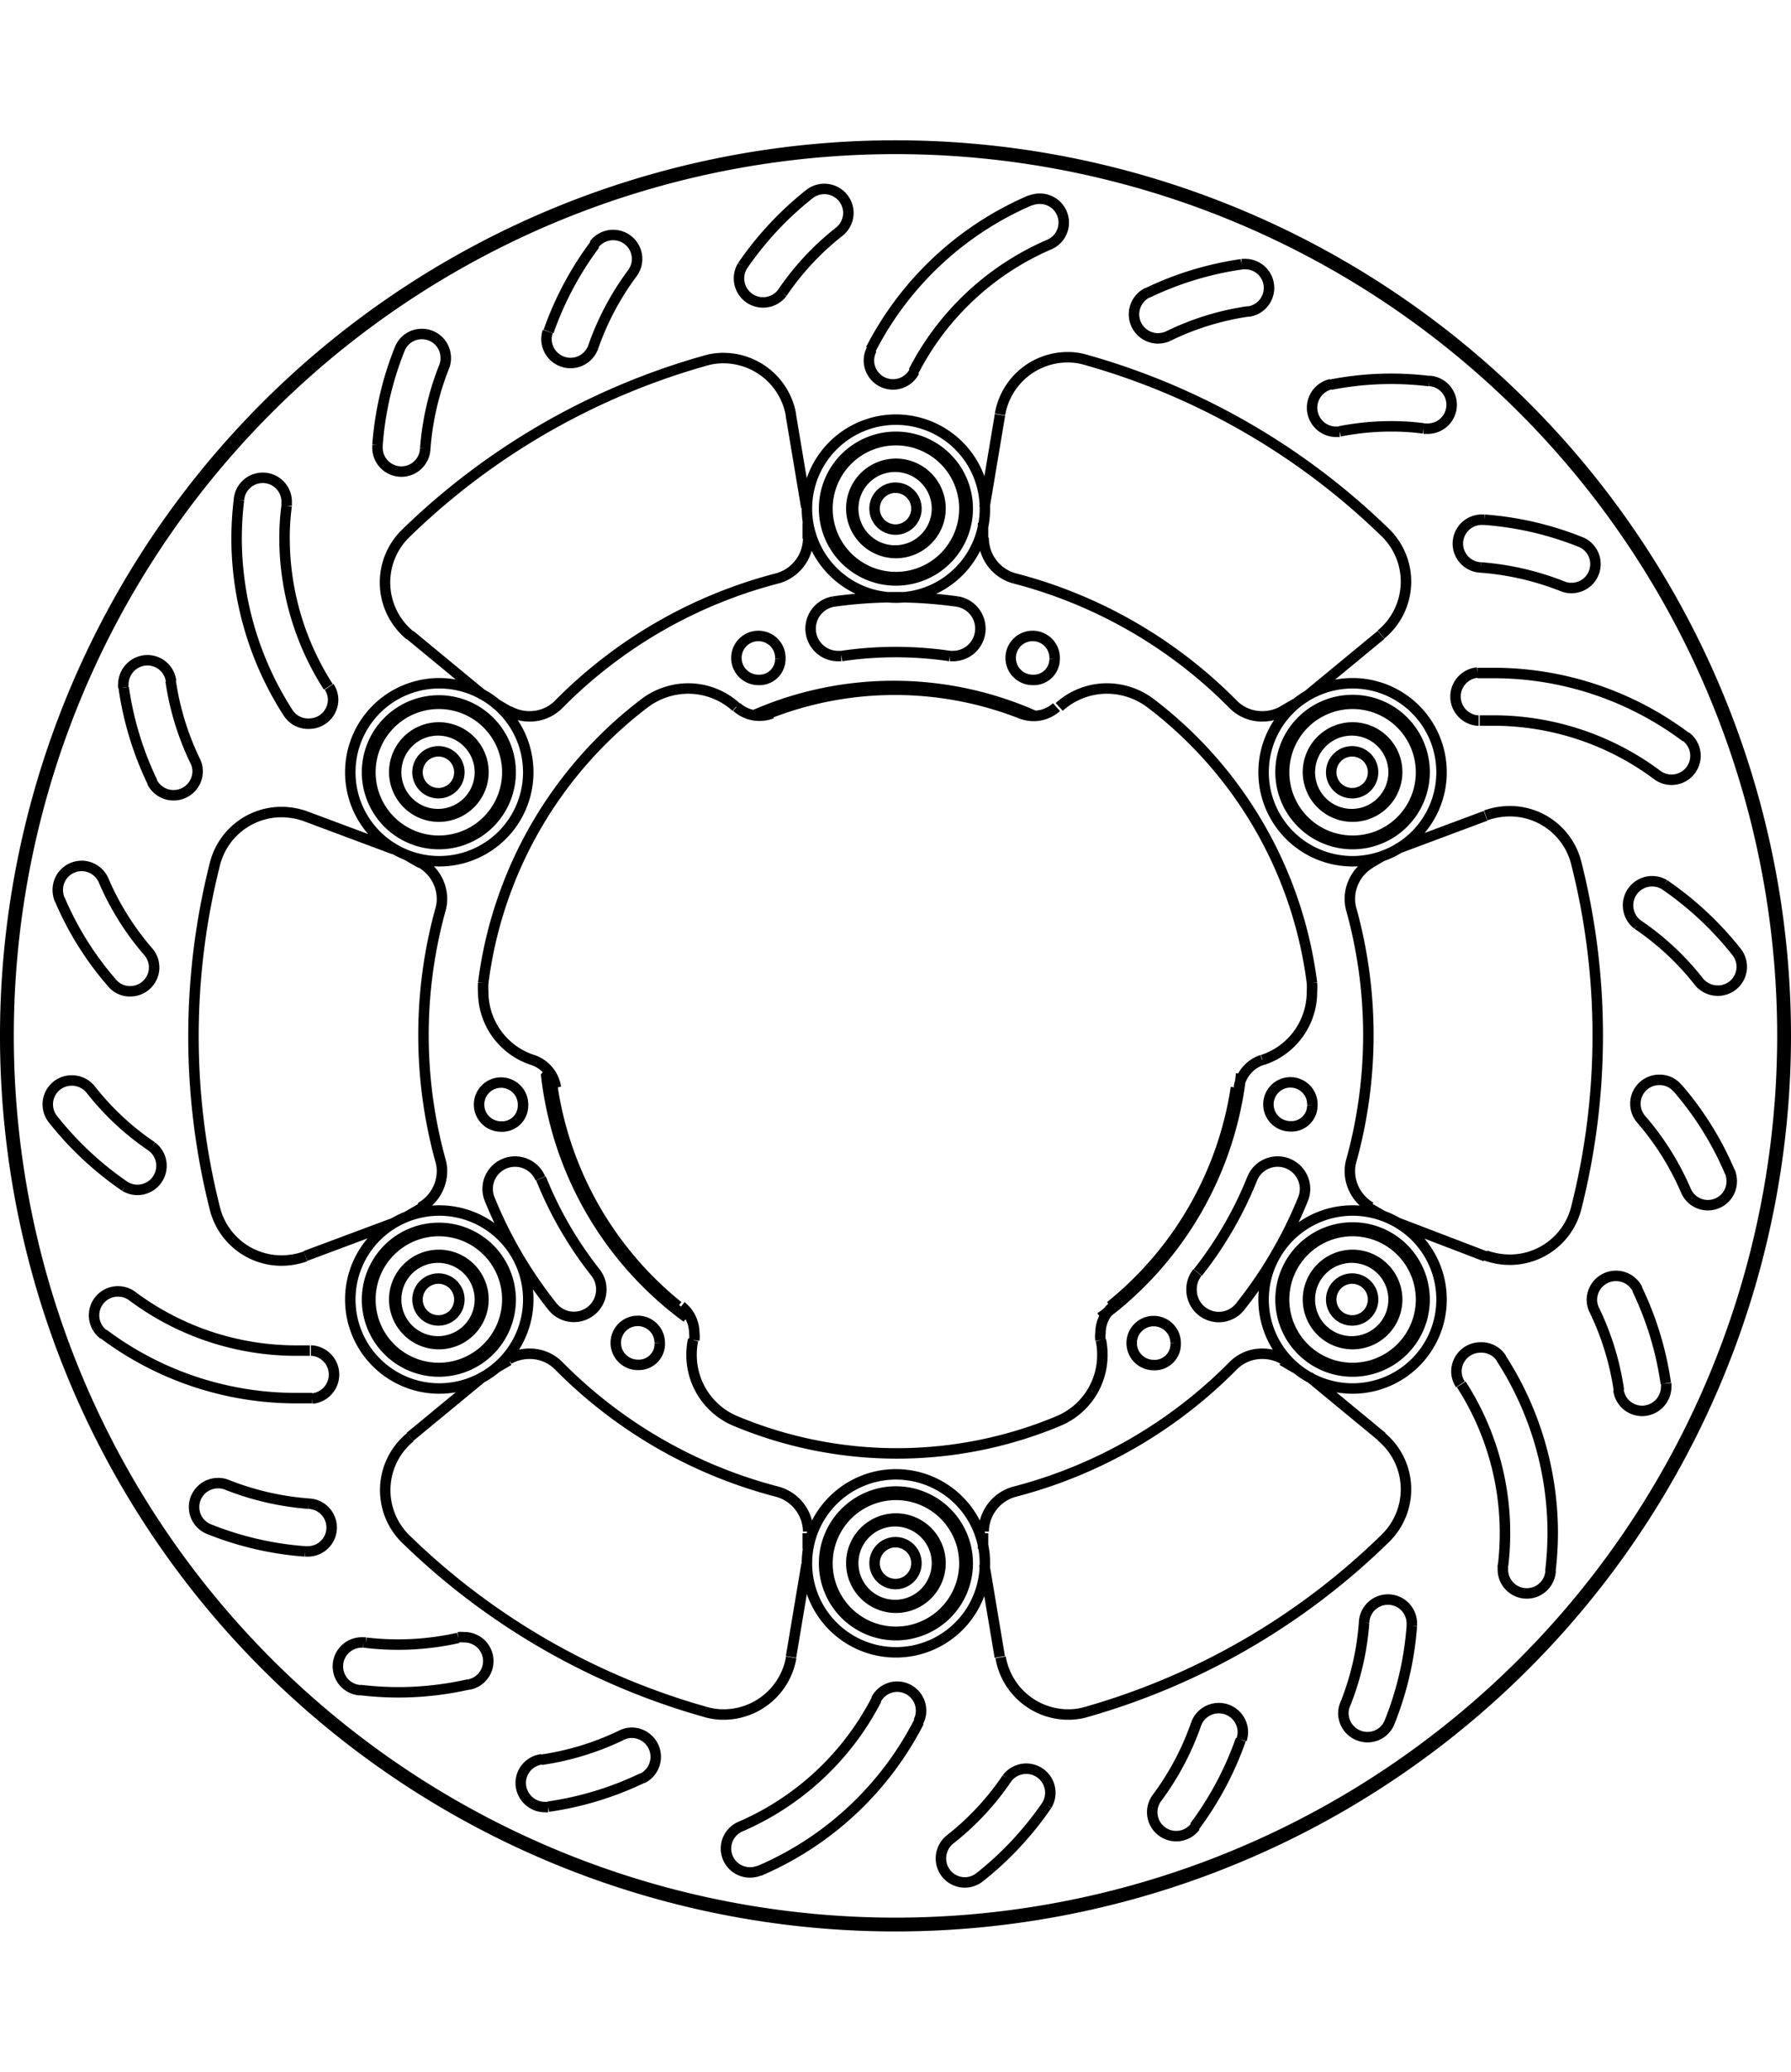 <svg xmlns="http://www.w3.org/2000/svg" width="1934" height="2237" viewBox="0 0 85.54 85.54"><defs><style>.a{fill:none;stroke:#000;stroke-linejoin:bevel;stroke-width:0.5px;}</style></defs><path class="a" d="M291.81,444.5v-.75m0-47.5v-.75m22.66,9,.65-.38m-42.44,24.5.66-.38m41.78,7.64-.65-.38m-41.13-23.74-.66-.38m19.07,33.86-.74,4.42m9.24-54.9.74-4.42m-28.18,48.81,3.49-2.88m42.89-35.42-3.49,2.88m4.25,7.34,4.23-1.58m-52.13,19.44-4.23,1.58m0-21,4.23,1.58m52.13,19.44L320,428.93m-4.25,7.34,3.49,2.88M276.3,403.73l-3.49-2.88M291,390.34l.74,4.42m9.24,54.9-.74-4.42m-.06-49.74v.75m0,47.5v.75m19.13-33.12-.66.38M277.53,435.5l-.65.38m41.78-7.64.66.38m-42.44-24.5.65.38m-2.36,2.91h0a1,1,0,1,0-1,1,1,1,0,0,0,1-1m2.45,0h0a3.43,3.43,0,1,0-3.43,3.43,3.43,3.43,0,0,0,3.43-3.43m-1.47,0h0a2,2,0,1,0-2,2,2,2,0,0,0,2-2m.17,0h0a2.13,2.13,0,1,0-2.13,2.12,2.13,2.13,0,0,0,2.13-2.12m1.14,0h0a3.27,3.27,0,1,0-3.27,3.27,3.27,3.27,0,0,0,3.27-3.27m-2.29,25.18h0a1,1,0,1,0-1,1,1,1,0,0,0,1-1m2.45,0h0a3.43,3.43,0,1,0-3.43,3.44,3.43,3.43,0,0,0,3.43-3.44m-1.47,0h0a2,2,0,1,0-2,2,2,2,0,0,0,2-2m.17,0h0a2.13,2.13,0,1,0-2.13,2.13,2.13,2.13,0,0,0,2.13-2.13m1.14,0h0a3.27,3.27,0,1,0-3.27,3.27,3.28,3.28,0,0,0,3.27-3.27M297,445.18h0a1,1,0,1,0-1,1,1,1,0,0,0,1-1m2.45,0h0a3.43,3.43,0,1,0-3.43,3.44,3.43,3.43,0,0,0,3.43-3.44m-1.47,0h0a2,2,0,1,0-2,2,2,2,0,0,0,2-2m.17,0h0a2.13,2.13,0,1,0-2.13,2.13,2.13,2.13,0,0,0,2.13-2.13m1.14,0h0a3.27,3.27,0,1,0-3.27,3.28,3.27,3.27,0,0,0,3.27-3.28M297,394.82h0a1,1,0,1,0-1,1,1,1,0,0,0,1-1m2.45,0h0a3.43,3.43,0,1,0-3.43,3.43,3.43,3.43,0,0,0,3.43-3.43m-1.47,0h0a2,2,0,1,0-2,2,2,2,0,0,0,2-2m.17,0h0a2.13,2.13,0,1,0-2.13,2.12,2.13,2.13,0,0,0,2.13-2.12m1.14,0h0a3.27,3.27,0,1,0-3.27,3.27,3.27,3.27,0,0,0,3.27-3.27m19.52,37.77h0a1,1,0,1,0-1,1,1,1,0,0,0,1-1m2.46,0h0a3.44,3.44,0,1,0-3.44,3.44,3.44,3.44,0,0,0,3.44-3.44m-1.48,0h0a2,2,0,1,0-2,2,2,2,0,0,0,2-2m.17,0h0a2.13,2.13,0,1,0-2.13,2.13,2.13,2.13,0,0,0,2.13-2.13m1.14,0h0a3.27,3.27,0,1,0-3.27,3.27,3.27,3.27,0,0,0,3.27-3.27m-2.29-25.18h0a1,1,0,1,0-1,1,1,1,0,0,0,1-1m2.46,0h0a3.44,3.44,0,1,0-3.44,3.43,3.44,3.44,0,0,0,3.44-3.43m-1.48,0h0a2,2,0,1,0-2,2,2,2,0,0,0,2-2m.17,0h0a2.13,2.13,0,1,0-2.13,2.12,2.13,2.13,0,0,0,2.13-2.12m1.14,0h0a3.27,3.27,0,1,0-3.27,3.27,3.26,3.26,0,0,0,3.27-3.27m-42.64,25.18h0a4.25,4.25,0,1,0-4.25,4.25,4.25,4.25,0,0,0,4.25-4.25m0-25.18h0a4.25,4.25,0,1,0-4.25,4.25,4.25,4.25,0,0,0,4.25-4.25m21.81-12.59h0a4.25,4.25,0,1,0-4.25,4.25,4.25,4.25,0,0,0,4.25-4.25m0,50.36h0a4.25,4.25,0,1,0-4.25,4.26,4.25,4.25,0,0,0,4.25-4.26m21.81-37.77h0a4.25,4.25,0,1,0-4.25,4.25,4.25,4.25,0,0,0,4.25-4.25m0,25.18h0a4.25,4.25,0,1,0-4.25,4.25,4.25,4.25,0,0,0,4.25-4.25m-21.87-36.34h0a2,2,0,0,0,1.47,1.9m10.43,6h0a22.65,22.65,0,0,0-10.43-6m10.43,6h0a1.94,1.94,0,0,0,1.4.59,2,2,0,0,0,1-.26m4.19,7.26h0a2,2,0,0,0-1,1.7,1.81,1.81,0,0,0,.07.52m0,12h0a22.51,22.51,0,0,0,0-12m0,12h0a1.81,1.81,0,0,0-.07.52,2,2,0,0,0,1,1.7m-4.19,7.26h0a2,2,0,0,0-1-.26,1.94,1.94,0,0,0-1.4.59m-10.43,6h0a22.65,22.65,0,0,0,10.43-6m-10.43,6h0a2,2,0,0,0-1.47,1.9m-8.38,0h0a2,2,0,0,0-1.47-1.9m-10.43-6h0a22.65,22.65,0,0,0,10.43,6m-10.43-6h0a1.94,1.94,0,0,0-1.4-.59,2,2,0,0,0-1,.26m-4.19-7.26h0a2,2,0,0,0,1-1.7,1.81,1.81,0,0,0-.07-.52m0-12h0a22.51,22.51,0,0,0,0,12m0-12h0a1.81,1.81,0,0,0,.07-.52,2,2,0,0,0-1-1.7m4.19-7.26h0a2,2,0,0,0,1,.26,1.94,1.94,0,0,0,1.4-.59m10.43-6h0a22.65,22.65,0,0,0-10.43,6m10.43-6h0a2,2,0,0,0,1.47-1.9m-13.62,27.08h0a1.05,1.05,0,1,0-1.05,1,1,1,0,0,0,1.05-1m31.17,11.34h0a1.05,1.05,0,1,0-1.05,1.05,1,1,0,0,0,1.05-1.05M303.6,402h0a1.05,1.05,0,1,0-1.05,1,1,1,0,0,0,1.05-1m-18.86,32.66h0a1.05,1.05,0,1,0-1.05,1.05,1,1,0,0,0,1.05-1.05m31.17-11.34h0a1.05,1.05,0,1,0-1.05,1,1,1,0,0,0,1.05-1M290.5,402h0a1.05,1.05,0,1,0-1.05,1,1,1,0,0,0,1.05-1m8.1-.14h.18a1.31,1.31,0,0,0,.19-2.6m0,0h0a21.11,21.11,0,0,0-5.94,0m0,0h0a1.31,1.31,0,0,0,.19,2.6h.19m5.19,0h0a17.75,17.75,0,0,0-5.18,0m17,29.44h0a1.27,1.27,0,0,0-.28.81,1.3,1.3,0,0,0,2.33.81m0,0h0a20.74,20.74,0,0,0,3-5.14m0,0h0a1.32,1.32,0,0,0,.09-.48,1.31,1.31,0,0,0-2.52-.49m-2.6,4.49h0a18.13,18.13,0,0,0,2.6-4.49m-34,0h0a1.31,1.31,0,0,0-2.52.49,1.32,1.32,0,0,0,.09.48m0,0h0a20.74,20.74,0,0,0,3,5.14m0,0h0a1.31,1.31,0,0,0,2.06-1.62m-2.6-4.49h0a18.13,18.13,0,0,0,2.6,4.49m4.66,3.23h0a3.35,3.35,0,0,0-.07.71,3.41,3.41,0,0,0,2.09,3.15m0,0h0a20,20,0,0,0,15.44,0m0,0h0a3.41,3.41,0,0,0,2.09-3.15,3.35,3.35,0,0,0-.07-.71m7.72-13.38h0a3.41,3.41,0,0,0,2.36-3.25,3.22,3.22,0,0,0,0-.43m0,0h0a19.92,19.92,0,0,0-7.71-13.36m0,0h0a3.47,3.47,0,0,0-2.07-.7,3.4,3.4,0,0,0-2.29.88m-15.44,0h0a3.4,3.4,0,0,0-2.29-.88,3.47,3.47,0,0,0-2.07.7m0,0h0a19.92,19.92,0,0,0-7.71,13.36m0,0h0a3.22,3.22,0,0,0,0,.43,3.41,3.41,0,0,0,2.36,3.25m9.74-16.86h0a1.63,1.63,0,0,0,1.09.42,1.73,1.73,0,0,0,.6-.11m-10.32,17.86h0a1.64,1.64,0,0,0-1.11-1.31m7.72,13.38h0a1.32,1.32,0,0,0,0-.34,1.64,1.64,0,0,0-.62-1.28m20.64,0h0a1.64,1.64,0,0,0-.62,1.28,1.32,1.32,0,0,0,0,.34m7.72-13.38h0a1.64,1.64,0,0,0-1.11,1.31M302,404.61h0a1.73,1.73,0,0,0,.6.11,1.63,1.63,0,0,0,1.09-.42m-1.69.31h0a16.52,16.52,0,0,0-12.06,0m-10.32,17.86h0a16.59,16.59,0,0,0,6,10.44m20.64,0h0a16.59,16.59,0,0,0,6-10.44m-9.63-17.76h0a16.61,16.61,0,0,0-13.44,0m16.6,28.74h0a16.69,16.69,0,0,0,6.72-11.64m-33.2,0h0a16.69,16.69,0,0,0,6.72,11.64M338.52,420h0A42.52,42.52,0,1,0,296,462.52,42.54,42.54,0,0,0,338.52,420m-59.1,36.81h0a15.43,15.43,0,0,0,4.5-1.37m-4.82-.89h0a1.14,1.14,0,0,0-1,1.13,1.16,1.16,0,0,0,1.15,1.15l.16,0m-.32-2.26h0a13.12,13.12,0,0,0,3.82-1.17m1,2.06h0a1.15,1.15,0,0,0-.5-2.18,1.11,1.11,0,0,0-.5.12m6.6,6.47h0a15.35,15.35,0,0,0,7.61-7.11m-8.52,5h0a1.14,1.14,0,0,0,.45,2.19,1.22,1.22,0,0,0,.46-.09m-.91-2.1h0a13.19,13.19,0,0,0,6.49-6.06m2,1.05h0a1.06,1.06,0,0,0,.13-.52,1.14,1.14,0,0,0-1.15-1.15,1.13,1.13,0,0,0-1,.62m4.95,8.48h0a15.65,15.65,0,0,0,3.21-3.44m-4.63,1.64h0a1.16,1.16,0,0,0-.43.9,1.14,1.14,0,0,0,1.85.9m-1.42-1.8h0a12.88,12.88,0,0,0,2.73-2.93m1.9,1.29h0a1.15,1.15,0,0,0-1.9-1.29m8.95,2.31h0a15.48,15.48,0,0,0,2.21-4.15m-4,2.78h0a1.14,1.14,0,1,0,1.83,1.37m-1.83-1.37h0a13.14,13.14,0,0,0,1.87-3.53m2.17.75h0a1.21,1.21,0,0,0,.06-.38,1.15,1.15,0,0,0-2.23-.37m9.24-.09h0a15.35,15.35,0,0,0,1.06-4.58m-3.18,3.73h0a1.07,1.07,0,0,0-.09.43,1.15,1.15,0,0,0,1.15,1.14,1.13,1.13,0,0,0,1.06-.72m-2.12-.85h0a13,13,0,0,0,.9-3.9m2.28.17h0v-.09a1.14,1.14,0,0,0-2.28-.08m8.9-2.47h0a15.7,15.7,0,0,0,.11-1.81,15.4,15.4,0,0,0-2.46-8.34m.08,9.88h0a.61.61,0,0,0,0,.14,1.14,1.14,0,0,0,2.28.13m-2.27-.27h0a13.12,13.12,0,0,0-2-8.64m1.92-1.24h0a1.13,1.13,0,0,0-1-.52,1.15,1.15,0,0,0-1.15,1.14,1.13,1.13,0,0,0,.19.62m9.81-.05h0a15.43,15.43,0,0,0-1.37-4.5m-.89,4.82h0a1.14,1.14,0,0,0,1.13,1,1.16,1.16,0,0,0,1.15-1.15.88.88,0,0,0,0-.16m-2.26.32h0a13.12,13.12,0,0,0-1.17-3.82m2.06-1h0a1.15,1.15,0,0,0-2.18.5,1.11,1.11,0,0,0,.12.5m6.47-6.6h0a15.22,15.22,0,0,0-2.49-4m.39,4.89h0a1.14,1.14,0,0,0,2.19-.45,1.22,1.22,0,0,0-.09-.46m-2.1.91h0a13.06,13.06,0,0,0-2.13-3.4m1.73-1.49h0a1.1,1.1,0,0,0-.86-.4,1.14,1.14,0,0,0-.87,1.89m4.55-8h0a15.65,15.65,0,0,0-3.44-3.21m1.64,4.63h0a1.16,1.16,0,0,0,.9.43,1.14,1.14,0,0,0,.9-1.85m-1.8,1.42h0a12.88,12.88,0,0,0-2.93-2.73m1.29-1.9h0a1.15,1.15,0,0,0-1.29,1.9m2.31-8.95h0a15.32,15.32,0,0,0-9.2-3.06l-.76,0m8.59,4.87h0a1.14,1.14,0,1,0,1.37-1.83m-1.37,1.83h0a13.08,13.08,0,0,0-7.83-2.6l-.65,0m-.11-2.29h0a1.15,1.15,0,0,0,0,2.29h.06m4.86-8.53h0a15.35,15.35,0,0,0-4.58-1.06m3.73,3.18h0a1.06,1.06,0,0,0,.43.08,1.14,1.14,0,0,0,1.14-1.14,1.13,1.13,0,0,0-.72-1.06m-.85,2.12h0a13.34,13.34,0,0,0-3.9-.9m.17-2.28h-.09a1.14,1.14,0,0,0-.08,2.28m-2.47-8.9h0a15,15,0,0,0-4.7.17m4.43,2.1h.13a1.14,1.14,0,0,0,.14-2.28m-.27,2.27h0a11.38,11.38,0,0,0-1.54-.1,12.66,12.66,0,0,0-2.46.24m-.43-2.25h0a1.15,1.15,0,0,0,.21,2.27l.22,0m-4.69-8h0a15.43,15.43,0,0,0-4.5,1.37m4.82.89h0a1.14,1.14,0,0,0-.16-2.27h-.16m.32,2.26h0a12.84,12.84,0,0,0-3.82,1.18m-1-2.07h0a1.15,1.15,0,0,0,.5,2.18,1.25,1.25,0,0,0,.5-.11m-6.6-6.48h0a15.39,15.39,0,0,0-7.61,7.11m8.52-5h0a1.14,1.14,0,0,0-.45-2.19,1.22,1.22,0,0,0-.46.09m.91,2.1h0a13.13,13.13,0,0,0-6.48,6.06m-2-1.05h0a1.18,1.18,0,0,0-.13.52,1.15,1.15,0,0,0,2.17.53m-5-8.48h0a15.65,15.65,0,0,0-3.21,3.44m4.63-1.64h0a1.16,1.16,0,0,0,.43-.9,1.15,1.15,0,0,0-1.85-.9m1.42,1.8h0a12.88,12.88,0,0,0-2.73,2.93m-1.9-1.29h0a1.15,1.15,0,0,0,1.9,1.29m-8.95-2.31h0a15.48,15.48,0,0,0-2.21,4.15m4-2.78h0a1.14,1.14,0,1,0-1.83-1.37m1.83,1.37h0a13.14,13.14,0,0,0-1.87,3.53m-2.17-.75h0a1.21,1.21,0,0,0-.06.38,1.15,1.15,0,0,0,2.23.37m-9.24.09h0a15.35,15.35,0,0,0-1.06,4.58m3.18-3.73h0a1.06,1.06,0,0,0,.08-.43,1.14,1.14,0,0,0-1.14-1.14,1.13,1.13,0,0,0-1.06.72m2.12.85h0a13.34,13.34,0,0,0-.9,3.9m-2.28-.17h0v.09a1.14,1.14,0,0,0,2.28.08m-8.9,2.47h0a15.7,15.7,0,0,0-.11,1.81,15.4,15.4,0,0,0,2.46,8.34m-.07-9.88h0v-.13a1.14,1.14,0,0,0-2.28-.14m2.28.27h0a11.38,11.38,0,0,0-.1,1.54,13.15,13.15,0,0,0,2.09,7.1m-1.92,1.24h0a1.13,1.13,0,0,0,1,.52,1.15,1.15,0,0,0,1.15-1.14,1.13,1.13,0,0,0-.19-.62m-9.81.05h0a15.43,15.43,0,0,0,1.37,4.5m.89-4.82h0a1.14,1.14,0,0,0-1.13-1,1.16,1.16,0,0,0-1.15,1.15.88.88,0,0,0,0,.16m2.26-.32h0a13.12,13.12,0,0,0,1.17,3.82m-2.06,1h0a1.15,1.15,0,0,0,2.18-.5,1.11,1.11,0,0,0-.12-.5m-6.47,6.6h0a15,15,0,0,0,2.5,4m-.4-4.89h0a1.14,1.14,0,0,0-2.19.45,1.22,1.22,0,0,0,.09.46m2.1-.91h0a13.06,13.06,0,0,0,2.13,3.4m-1.73,1.49h0a1.1,1.1,0,0,0,.86.4,1.14,1.14,0,0,0,.87-1.89m-4.55,8h0a15.65,15.65,0,0,0,3.44,3.21m-1.64-4.63h0a1.16,1.16,0,0,0-.9-.43,1.14,1.14,0,0,0-.9,1.85m1.8-1.42h0a12.88,12.88,0,0,0,2.93,2.73m-1.29,1.9h0a1.15,1.15,0,0,0,1.29-1.9m-2.31,8.95h0a15.32,15.32,0,0,0,9.2,3.06l.76,0m-8.59-4.87h0a1.14,1.14,0,1,0-1.37,1.83m1.37-1.83h0a13.08,13.08,0,0,0,7.83,2.6l.65,0m.11,2.29h0a1.15,1.15,0,0,0,0-2.29h-.06m-4.86,8.53h0a15.35,15.35,0,0,0,4.58,1.06m-3.73-3.18h0a1.06,1.06,0,0,0-.43-.08,1.14,1.14,0,0,0-1.14,1.14,1.13,1.13,0,0,0,.72,1.06m.85-2.12h0a13.34,13.34,0,0,0,3.9.9m-.17,2.28h.09a1.14,1.14,0,0,0,.08-2.28m2.47,8.9h0a15.7,15.7,0,0,0,1.81.11,15.27,15.27,0,0,0,3.37-.38m-4.91-2h-.13a1.14,1.14,0,0,0-.14,2.28m.27-2.27h0a13.1,13.1,0,0,0,4.41-.23m.5,2.23h0a1.14,1.14,0,0,0-.25-2.26,1,1,0,0,0-.25,0M272.61,396h0a3.27,3.27,0,0,0,.2,4.87m14.08-13.11h0A33.51,33.51,0,0,0,272.61,396m18.4-5.64h0a3.28,3.28,0,0,0-3.23-2.73,3,3,0,0,0-.89.13m-19.07,21.75h0a3.47,3.47,0,0,0-1.14-.2,3.28,3.28,0,0,0-3.18,2.46m0,0h0a33.56,33.56,0,0,0,0,16.5m0,0h0a3.28,3.28,0,0,0,3.18,2.46,3.47,3.47,0,0,0,1.14-.2m5,8.64h0a3.27,3.27,0,0,0-.2,4.87m0,0h0a33.51,33.51,0,0,0,14.28,8.24m0,0h0a3,3,0,0,0,.89.13,3.28,3.28,0,0,0,3.23-2.73m10,0h0a3.28,3.28,0,0,0,3.23,2.73,3,3,0,0,0,.89-.13m0,0h0A33.51,33.51,0,0,0,319.39,444m0,0h0a3.27,3.27,0,0,0-.2-4.87m5-8.64h0a3.48,3.48,0,0,0,1.15.2,3.27,3.27,0,0,0,3.17-2.46m0,0h0a33.56,33.56,0,0,0,0-16.5m0,0h0a3.27,3.27,0,0,0-3.17-2.46,3.48,3.48,0,0,0-1.15.2m-5-8.64h0a3.27,3.27,0,0,0,.2-4.87m0,0h0a33.51,33.51,0,0,0-14.28-8.24m0,0h0a3,3,0,0,0-.89-.13,3.28,3.28,0,0,0-3.23,2.73M338.36,420h0A42.36,42.36,0,1,0,296,462.36,42.38,42.38,0,0,0,338.36,420" transform="translate(-253.23 -377.23)"/></svg>